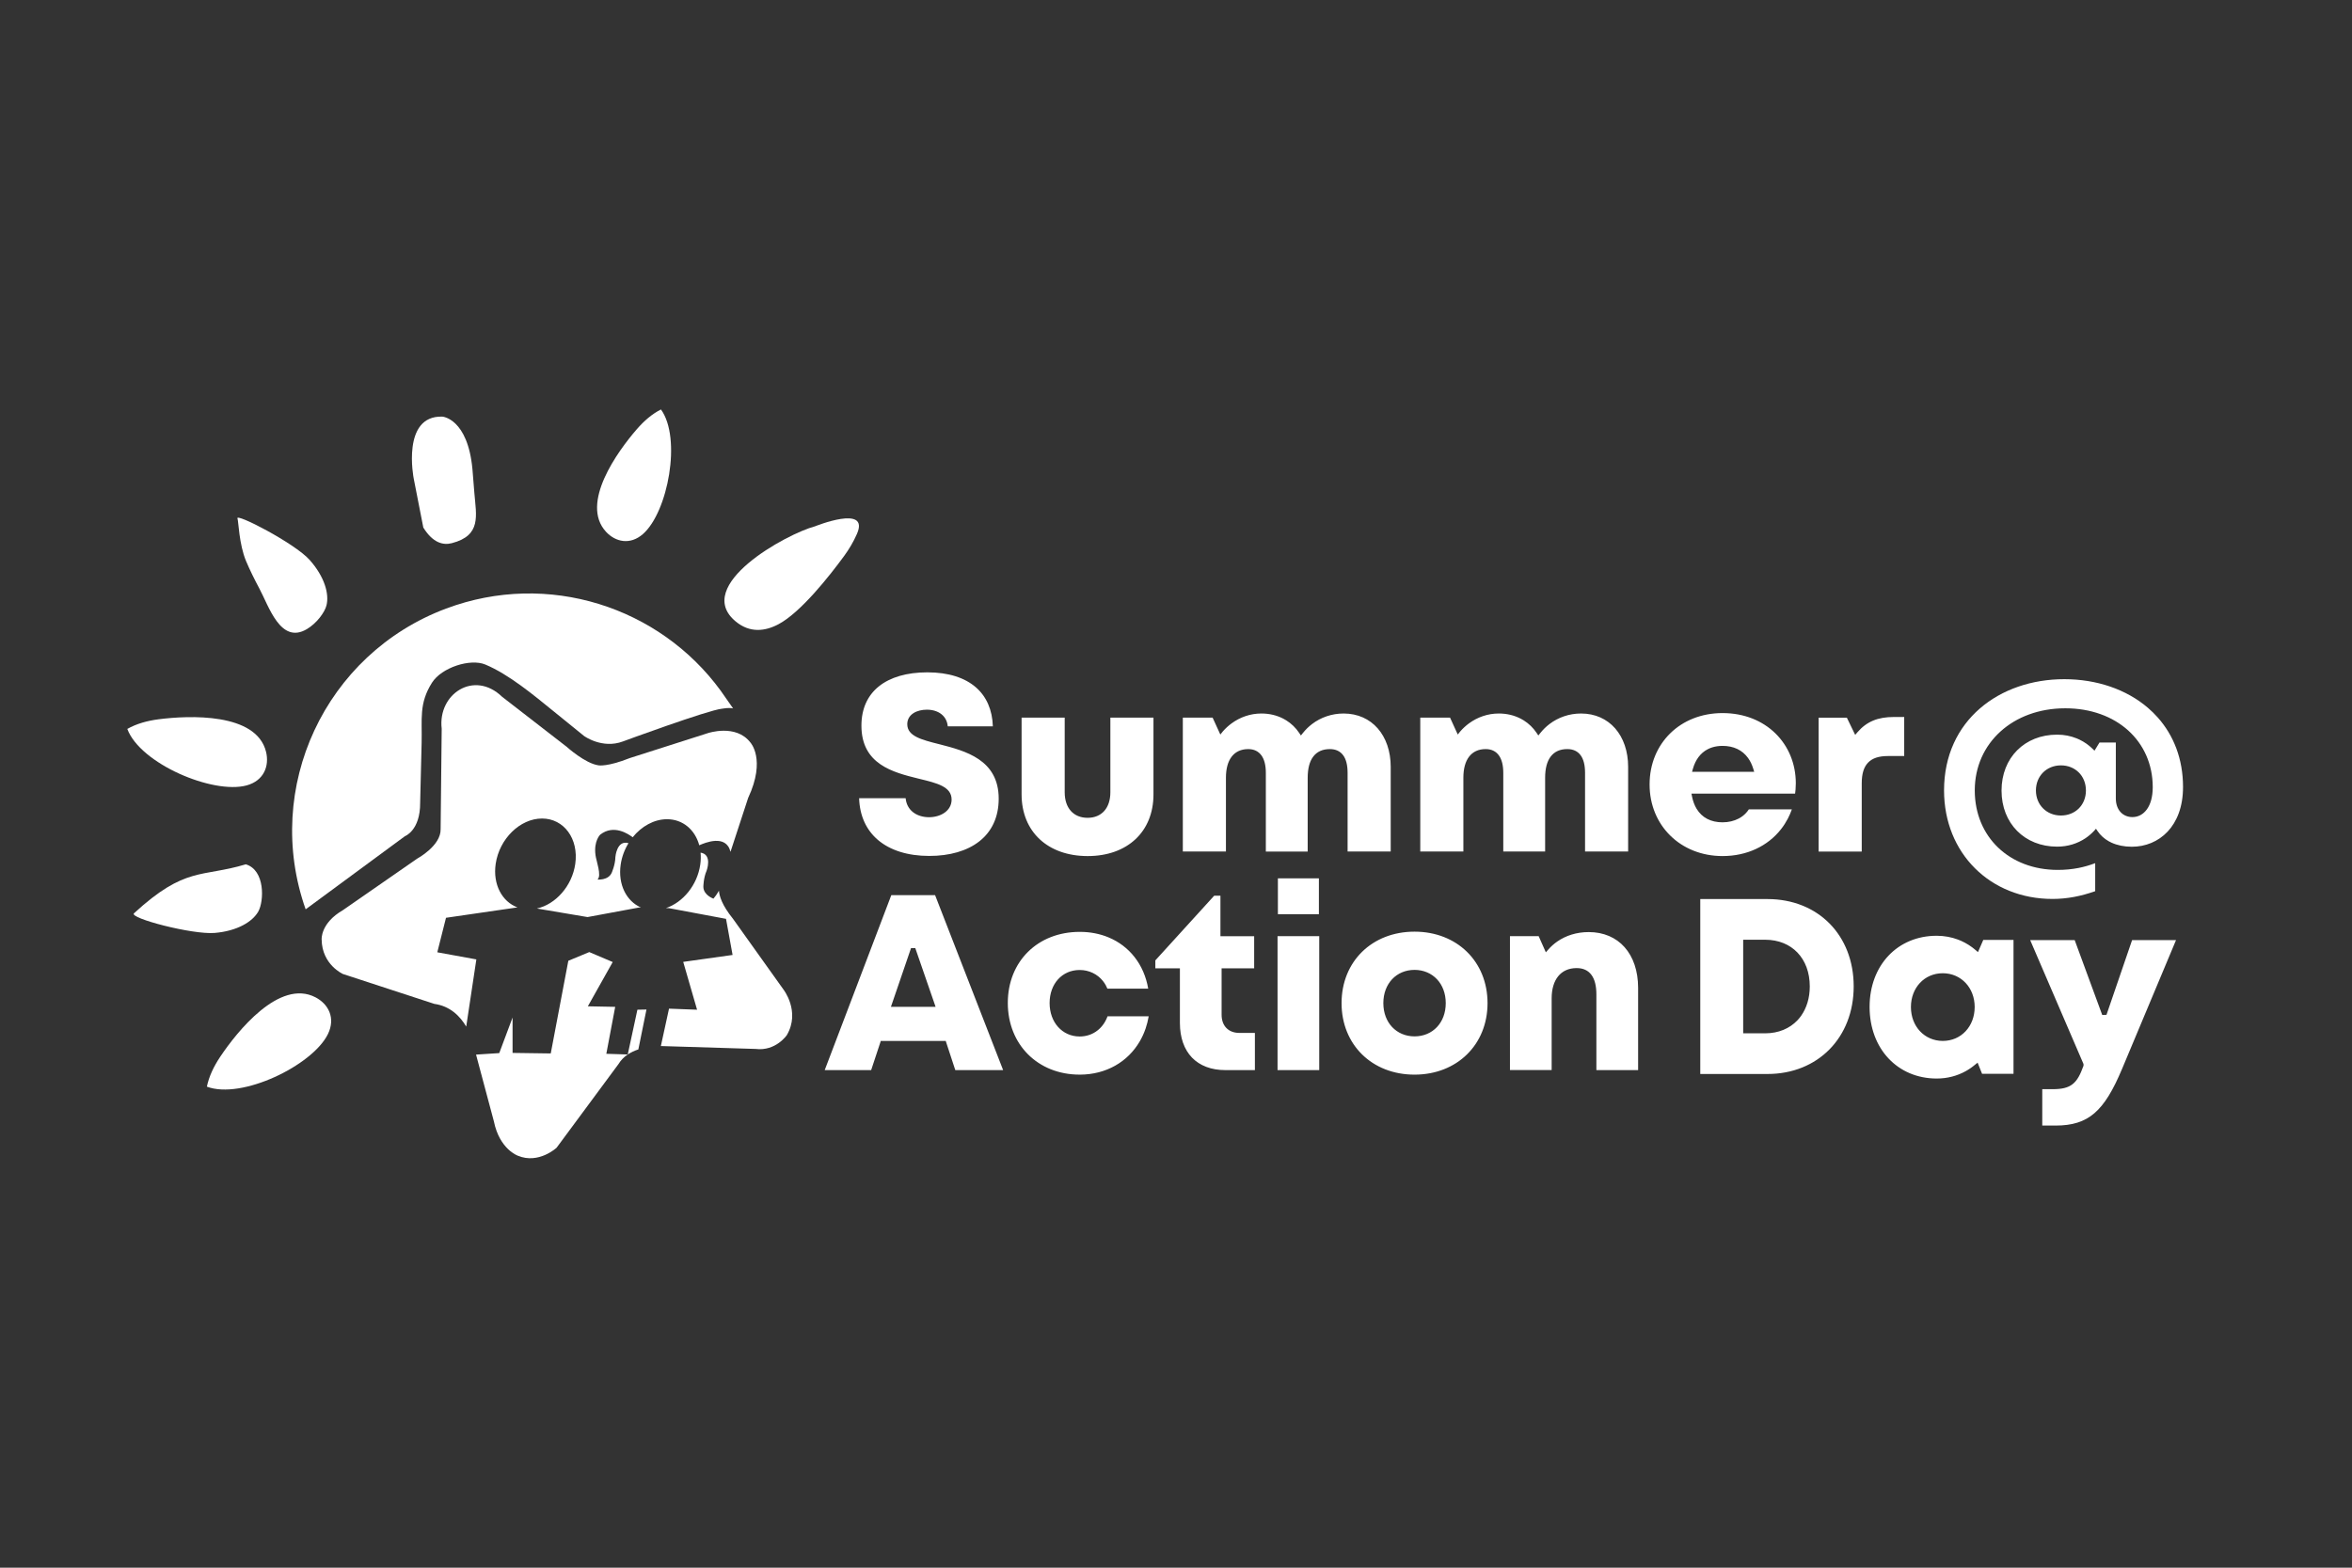 <svg xmlns="http://www.w3.org/2000/svg" id="Layer_1" data-name="Layer 1" viewBox="0 0 1800 1200"><rect x="0" y="0" width="1800" height="1200" fill="#333333" stroke="none"/><defs><style>      .cls-1 {        fill: #fff;        fill-rule: evenodd;        stroke-width: 0px;      }    </style></defs><path class="cls-1" d="m158.32,831.79c1.64-7.88,5.27-15.49,10.19-22.85,13.05-19.52,45.37-59.84,72.92-45.55,9.87,5.13,15.58,15.8,9.52,28.18-11.76,23.97-66.04,50.28-92.62,40.22"></path><path class="cls-1" d="m188.14,661.59c-33.98,10.23-46.18,1.31-85.62,37.51-3.97,3.64,44.69,16.47,61.84,15.02,17.16-1.46,28.96-8.55,33.35-16.45,4.39-7.9,5.3-31.56-9.58-36.08"></path><path class="cls-1" d="m323.97,403.84l-7.36-37.59s-9.57-48.38,21.94-47.34c0,0,19.4,1.3,23.02,40.29l1.46,18.09c1.42,17.49,5.54,32.51-17.16,38.46-6.86,1.8-14.69-.28-21.89-11.91"></path><path class="cls-1" d="m97.41,557.97c7.01-3.96,15.13-6.24,23.91-7.38,23.29-3.02,74.91-5.24,82.29,24.91,2.64,10.8-1.64,22.14-14.94,25.72-25.79,6.92-81.32-16.62-91.25-43.25"></path><path class="cls-1" d="m505.83,313.41c-6.84,3.49-12.93,8.75-18.46,15.12-14.68,16.91-43.65,56.78-23.58,78.53,7.2,7.79,18.46,10.37,28.31,1.68,19.1-16.83,29.66-73.39,13.73-95.32"></path><path class="cls-1" d="m623.82,402.84s41.88-16.9,32.05,5.73c-2.77,6.36-6.14,11.89-9.64,16.71-11.58,15.89-33.61,43.67-50.54,52.59-10.19,5.37-21.81,6.86-32.71-2.21-33.09-27.55,38.87-67.02,60.84-72.81"></path><path class="cls-1" d="m198.44,450.39c-3.62-6.73-7.17-13.9-10.11-20.87-5.44-12.9-5.81-30.96-6.57-32.59-2.29-4.88,43.76,18.81,55.21,31.67,11.45,12.86,15.13,26.14,12.87,34.89-1.34,5.2-7.39,13.58-15,18.08-20.14,11.92-29.09-17.58-36.4-31.18"></path><path class="cls-1" d="m309.83,640.1s11.81-4.28,11.71-25.46l1.14-46.32c.44-17.76-2.18-29.82,7.9-45.72,7.44-11.74,29.37-18.7,40.8-13.94,18.05,7.51,37.1,23.48,52.25,35.76l23.35,18.94s13.89,10.14,29.77,4.17c0,0,64.71-23.87,75.82-25.06,1.33-.14,4.99-.98,8.47-.21-4.35-6.28-8.42-12.09-9.45-13.51-46.78-64.15-132.2-92.12-210.19-62.92-92.72,34.71-140.29,137.27-107.49,230.22l75.92-55.95Z"></path><path class="cls-1" d="m488.53,803.29c-5.81,1.93-11.63,5.3-15.14,11.13l-47.42,64.11s-13.72,12.79-29.62,6.13c0,0-14.03-4.84-18.38-26.31l-13.58-50.82s-.01-.1-.04-.28l17.73-1.15,10.19-27.23v27.09l29.22.41,13.45-70.93,16.03-6.66,17.94,7.62-19.03,33.89,20.93.41-6.79,35.94,16.39.52,7.39-34.28,6.93-.13-6.2,30.52Zm61.67-121.53c.28,3.98,2.28,11.06,10.67,21.42l38.59,54.08s13.32,16.85,2.72,35.06c0,0-8.42,12.5-23.91,10.6l-71.2-2.18s-.47-.02-1.31-.03l6.24-28.63,21.47.82-10.6-36.62,37.78-5.3-5.03-27.64-43.62-8.17-2.36-.05c13.06-4.38,24-17.61,26.26-33.25.46-3.19.53-6.28.25-9.21,9.27,1.38,4.62,13.83,4.62,13.83-2.48,5.67-2.49,12.34-2.49,12.34.09,6.42,7.72,9.05,7.72,9.05,1.83-2.24,2.22-2.8,3.64-5.13.2-.33.39-.66.58-1Zm-217.89,86.64l-69.84-22.83s-16.04-7.07-16.31-26.36c0,0-1.09-12.5,16.31-22.55l56.8-39.41s18.21-9.78,17.94-22.55l.82-76.91c-3.14-26.66,24.87-45.08,46.2-24.46l49.46,38.32s14.16,12.85,24.49,14.21c0,0,6.66,1.22,23.78-5.58l59.66-19.06s21.47-7.35,32.61,7.08c0,0,12.19,12.86-1.67,42.48l-13.51,41.26c-3.35-13.78-19.67-6.89-23.91-5.01-3.17-11.79-12.5-19.95-24.67-19.95-9.92,0-19.52,5.43-26.29,13.82-3.1-2.41-14.49-10.23-24.9-1.95,0,0-5.03,4.9-3.53,15.65.41,3.89,4.95,15.89,1.49,18.65,0,0,8.02.82,10.8-4.97,0,0,2.79-6.06,2.92-12.25,0,0,1.01-13.28,10.02-10.61-3.01,4.89-5.13,10.5-5.98,16.45-2.18,15.12,4.41,27.99,15.52,32.78l-1.21-.03-39.68,7.36-38.75-6.55c14.4-3.19,26.93-17.25,29.36-34.1,2.77-19.22-8.62-34.79-25.43-34.79s-32.7,15.57-35.48,34.79c-2.25,15.63,4.87,28.86,16.67,33.25l-54.68,7.95-6.66,26.41,29.89,5.45-7.75,51.41h0c-4.78-8.09-12.42-15.72-24.48-17.38Z"></path><path class="cls-1" d="m675.32,796.79h47.2l1.24-.02.4,1.22,6.93,21.12h36.61l-52.07-133.91h-33.51l-50.96,133.91h35.55l6.98-21.12.39-1.22,1.24.02Zm150.92,25.8h0s.04,0,.04,0h.31c19.99-.1,36.51-9.76,45.65-25.42,1.79-3.07,3.31-6.38,4.51-9.9,1.01-2.95,1.79-6.07,2.35-9.33h-31.49c-2.09,5.78-5.9,10.25-10.78,12.86-1.02.55-2.09,1.02-3.2,1.39h0c-2.26.78-4.71,1.2-7.26,1.2h0s-.09,0-.09,0h-.07c-6.63-.02-12.36-2.73-16.45-7.29-4.06-4.52-6.48-10.89-6.49-18.24h0v-.13h0c.02-7.31,2.4-13.6,6.42-18.06,4.08-4.52,9.84-7.18,16.55-7.18h0s.04,0,.04,0c7.14,0,13.52,3.13,17.75,8.36.81,1,1.56,2.11,2.21,3.29.47.85.89,1.72,1.25,2.62h31.24c-3.18-18.59-14.48-32.71-30.51-39.3-3.24-1.34-6.7-2.37-10.3-3.07-3.63-.71-7.42-1.08-11.34-1.08h0s-.2,0-.2,0h-.08c-16.07,0-29.83,5.66-39.55,15.27-9.73,9.6-15.47,23.21-15.47,39.1h0v.11h0c.01,15.87,5.76,29.56,15.47,39.27,9.74,9.73,23.49,15.52,39.48,15.52Zm134.14-3.48v-28.45h-11.94c-4.16-.02-7.52-1.35-9.87-3.75-2.37-2.42-3.66-5.88-3.67-10.13h0v-.05h0v-35.5h24.92v-24.61h-25.81v-30.99h-4.78l-45.04,49.51v6.08h18.8v41.86h0c.02,11.24,3.29,20.27,9.23,26.45,5.95,6.18,14.66,9.59,25.51,9.59h22.65Zm49.24-102.5h-31.91v102.5h31.91v-102.5Zm-.26-44.26h-31.38v27.45h31.38v-27.45Zm17.35,95.47h0v.11h0c0,15.84,5.84,29.49,15.68,39.18,9.89,9.71,23.86,15.48,40.12,15.48h.12c16.19-.02,30.15-5.76,40.03-15.46,9.9-9.69,15.75-23.36,15.76-39.22h0v-.11h0c-.02-15.89-5.86-29.54-15.73-39.21-9.9-9.7-23.88-15.44-40.09-15.44h-.12c-16.24,0-30.19,5.74-40.06,15.41-9.87,9.67-15.71,23.35-15.71,39.26Zm79.73,0h0v.13h0c-.02,7.43-2.5,13.75-6.71,18.21-4.24,4.51-10.21,7.13-17.14,7.14h0s-.03,0-.03,0h-.08c-6.88-.02-12.83-2.64-17.06-7.12-4.22-4.48-6.73-10.83-6.74-18.29h0v-.13h0c.02-7.43,2.52-13.75,6.71-18.21,4.24-4.51,10.21-7.13,17.13-7.14h0s.04,0,.04,0h.07c6.9.03,12.85,2.66,17.08,7.15,4.23,4.49,6.72,10.83,6.73,18.26Zm147.22,51.28v-62.98h0c-.02-13-3.77-23.69-10.36-31.1-6.56-7.37-16-11.55-27.4-11.55h-.04c-9.18,0-17.43,2.61-24.05,7.21h0c-1.28.87-2.51,1.86-3.68,2.9-1.14,1.02-2.25,2.13-3.27,3.32h0s-.05.06-.05.06l-1.77,2-1.09-2.46-4.4-9.9h-21.97v102.5h31.91v-54.97h0c.02-7.11,1.75-12.83,4.95-16.79,3.29-4.08,8.08-6.29,14.12-6.3h0s.05,0,.05,0h.09c4.97.02,8.76,1.79,11.31,5.31,2.46,3.36,3.71,8.32,3.71,14.85h0v57.91h31.92Zm164.98-64.03h0v-.11h0c-.01-19.54-6.83-36.24-18.45-48.03-11.64-11.8-28.15-18.73-47.54-18.74h0s-.04,0-.04,0h-51.39v133.9h51.47c19.3,0,35.79-7,47.43-18.84,11.67-11.86,18.52-28.63,18.52-48.19Zm-33.61-.07h0v.04c0,8.86-2.4,16.58-6.67,22.57v.02c-.83,1.15-1.73,2.26-2.71,3.3-5.99,6.34-14.51,10.02-24.7,10.03h-16.88v-71.63h16.92c10.15.02,18.66,3.6,24.63,9.84,5.98,6.26,9.4,15.17,9.41,25.82Zm155.92,66.99v-102.5h-23.15l-3.11,7.15-.94,2.16-1.76-1.52c-3.37-2.92-7.12-5.31-11.17-7.11h0c-.79-.35-1.61-.69-2.4-.98h0c-5-1.87-10.44-2.89-16.16-2.9h0s-.08,0-.08,0h-.07c-14.95,0-27.77,5.65-36.83,15.23-9.1,9.62-14.46,23.25-14.47,39.17h0v.12h0c.02,15.96,5.37,29.67,14.45,39.34,9.08,9.69,21.92,15.41,36.89,15.41h.04c8.14,0,15.67-2.02,22.2-5.65,1.28-.71,2.52-1.49,3.71-2.31,1.19-.82,2.35-1.71,3.48-2.67l.05-.04.06-.05,1.79-1.42.87,2.15,2.55,6.39h24.07Zm-29.72-51.2h0v.12h0c-.02,7.35-2.59,13.8-6.9,18.41-4.33,4.66-10.45,7.44-17.46,7.46h0s-.04,0-.04,0h-.06c-6.98-.02-13.07-2.82-17.41-7.44-4.33-4.62-6.92-11.1-6.92-18.48h0v-.12h0c.02-7.3,2.57-13.73,6.87-18.33,4.33-4.64,10.44-7.44,17.49-7.44h0s.03,0,.03,0h.07c6.98.02,13.06,2.81,17.41,7.43,4.33,4.61,6.91,11.06,6.92,18.4Zm112.68,47.68l41.41-98.85h-33.62l-19.61,57.22-3.26.03-21.06-57.25h-34.06l40.79,94.79.04,1.31c-2.48,6.92-4.82,11.37-8.39,14.16h0c-3.61,2.82-8.27,3.84-15.33,3.84h-7.87v27.85h10.21c12.65,0,21.98-2.81,29.74-9.5,7.88-6.79,14.29-17.63,21-33.6Zm-941.28-50.13l14.58-42.59h3.27s14.72,42.58,14.72,42.58l.81,2.36h-34.19l.8-2.35Z"></path><path class="cls-1" d="m1670.69,602.54h0v-.05c0-21.71-7.29-39.71-19.33-53.27-2.34-2.64-4.88-5.12-7.55-7.42-16.56-14.2-39.31-21.91-63.96-21.91h0s-.05,0-.05,0h-.09c-24.7,0-47.71,7.87-64.52,22.44-16.76,14.54-27.39,35.8-27.4,62.64h0v.12h0c.02,24.05,8.87,44.8,23.65,59.53,14.79,14.75,35.57,23.48,59.38,23.48h.04c5.51,0,11.02-.53,16.6-1.57,5.24-.98,10.55-2.46,16.01-4.36v-21.45c-4.19,1.58-8.42,2.81-12.72,3.66-5.15,1.01-10.44,1.5-15.93,1.5h-.08c-18.47-.02-34.31-6.33-45.54-17.07-11.26-10.77-17.89-25.99-17.9-43.75h0v-.11h0c.02-18.15,7.34-33.86,19.68-45.02,12.29-11.14,29.58-17.75,49.53-17.76h0s.04,0,.04,0h.09c19.62.02,36.3,6.33,48.09,16.98,11.85,10.72,18.76,25.82,18.77,43.32h0v.17h0c-.02,7.48-1.74,13.09-4.45,16.85-2.87,3.99-6.83,5.95-11.06,5.96h-.11c-3.59-.02-6.75-1.36-9.03-3.84-2.23-2.44-3.59-5.99-3.6-10.41h0v-42.82h-12.5l-2.67,4.36-1.16,1.88-1.58-1.54c-2.9-2.82-6.22-5.16-9.88-6.92-.66-.31-1.4-.64-2.18-.96-4.54-1.84-9.55-2.85-14.87-2.85h0s-.08,0-.08,0h-.08c-12.42,0-23.03,4.44-30.53,11.97-7.51,7.54-11.93,18.25-11.94,30.79h0v.12h0c.01,12.51,4.41,23.22,11.91,30.79,7.51,7.58,18.15,12.05,30.6,12.05h.03c8.14,0,15.53-2.32,21.66-6.43,1.18-.79,2.34-1.67,3.44-2.61,1.09-.93,2.15-1.93,3.12-2.97l.02-.02,1.5-1.67,1.27,1.86c2.12,3.14,5,5.74,8.44,7.68h0c.62.36,1.33.72,2.07,1.07,4.44,2.05,9.71,3.15,15.57,3.16h0s.07,0,.07,0h.08c10.33,0,20.1-3.93,27.26-11.51,7.22-7.65,11.85-19.08,11.85-34.05m-74.3,2.43h0v.12h0c-.02,5.51-2.04,10.27-5.42,13.67-3.41,3.41-8.18,5.43-13.67,5.44h0s-.04,0-.04,0h-.08c-5.46-.02-10.22-2.06-13.62-5.47-3.4-3.41-5.44-8.21-5.45-13.68h0v-.12h0c.02-5.44,2.04-10.21,5.43-13.63,3.4-3.41,8.17-5.47,13.67-5.48h0s.04,0,.04,0h.08c5.46.02,10.21,2.03,13.6,5.43,3.41,3.4,5.44,8.19,5.45,13.73Z"></path><path class="cls-1" d="m693.06,610.97h-35.57c.41,13.6,5.58,24.46,14.42,31.99h0c9.31,7.91,22.76,12.21,39.13,12.22h0s.05,0,.05,0h.12c15.5,0,28.85-3.78,38.26-11.16,9.31-7.29,14.83-18.22,14.84-32.61h0v-.06c0-29.97-25.61-36.57-45.24-41.63h0l-.09-.02-.17-.04c-13.6-3.43-24.47-6.17-24.47-15.32v-.06h0c.02-3.85,1.96-6.67,4.89-8.5h0c2.73-1.71,6.36-2.53,10.03-2.55h0s.07,0,.07,0h.11c4.27.02,8.21,1.17,11.11,3.52,2.64,2.12,4.39,5.2,4.78,9.24h34.5c-.38-12.61-4.86-22.76-12.92-29.81-8.5-7.43-21.06-11.52-37.08-11.53h0s-.05,0-.05,0h-.12c-15.73,0-28.39,3.76-37.08,10.74-8.58,6.9-13.33,17.08-13.33,30.01h0v.05c0,29.69,24.27,35.73,43.47,40.5l.4.09h0l.46.1v.02c13.62,3.3,24.69,6,24.69,15.89v.05h0c-.02,4.37-2.21,7.77-5.52,10.06h0c-3.16,2.2-7.4,3.37-11.7,3.38h0s-.05,0-.05,0h-.11c-4.66-.02-9.08-1.35-12.35-4.01-2.99-2.44-5.04-5.98-5.45-10.58m88.74-61.64v58.82h0c.02,14.27,5.06,26.06,13.83,34.24,8.83,8.24,21.48,12.9,36.65,12.91h0s.04,0,.04,0h.09c15.14,0,27.75-4.67,36.53-12.88,8.77-8.19,13.79-20,13.79-34.3h0v-58.79h-32.99v57.25h0c-.02,5.93-1.66,10.75-4.6,14.11-3.03,3.42-7.38,5.32-12.78,5.33h0s-.04,0-.04,0h-.08c-5.35-.02-9.72-1.88-12.76-5.27h0c-3-3.36-4.68-8.2-4.69-14.23h0v-57.2h-32.99Zm282.49,102.49v-64.74h0v-.09h0c-.01-12-3.63-22.23-9.95-29.44-6.26-7.15-15.26-11.36-26.05-11.37h0s-.05,0-.05,0c-9.09,0-17.46,2.98-24.14,8.05h0c-1.31,1.01-2.55,2.08-3.71,3.2h0c-1.14,1.13-2.25,2.35-3.29,3.65h0l-.04.05-1.5,1.88-1.34-2c-2.6-3.88-5.94-7.12-9.82-9.55-.72-.46-1.5-.9-2.32-1.33h0c-4.9-2.55-10.58-3.94-16.73-3.95h0s-.06,0-.06,0c-8.38,0-16.23,2.77-22.7,7.49h0c-1.25.91-2.48,1.91-3.64,2.98-1.13,1.05-2.22,2.16-3.24,3.34l-.02.03v.03s-1.8,2.22-1.8,2.22l-1.18-2.6-4.73-10.35h-22.79v102.5h32.99v-56.51h0c.02-6.91,1.5-12.3,4.31-16,2.93-3.86,7.22-5.88,12.72-5.89h0s.05,0,.05,0h.08c4.37.02,7.75,1.69,10.06,4.9h0c2.18,3.04,3.31,7.48,3.32,13.21h0v.07h0v60.23h32.03v-56.53h0c.02-6.99,1.42-12.37,4.18-16.05,2.88-3.85,7.14-5.82,12.72-5.83h0s.05,0,.05,0h.09c4.41.02,7.82,1.6,10.14,4.76,2.21,3,3.35,7.46,3.36,13.35h0v.07h0v60.22h33Zm181.7,0v-64.74h0v-.09h0c0-12-3.63-22.23-9.94-29.44-6.27-7.15-15.27-11.36-26.06-11.37h0s-.04,0-.04,0c-9.1,0-17.47,2.98-24.14,8.05h0c-1.32,1.01-2.56,2.08-3.71,3.2h0c-1.14,1.13-2.26,2.35-3.29,3.65h0l-.04.05-1.5,1.88-1.34-2c-2.6-3.88-5.94-7.12-9.82-9.55-.72-.46-1.5-.9-2.32-1.33h-.02c-4.89-2.55-10.58-3.94-16.72-3.95h0s-.06,0-.06,0c-8.39,0-16.24,2.77-22.72,7.49-1.24.9-2.46,1.91-3.62,2.98-1.13,1.05-2.23,2.16-3.23,3.34h0s-.03.04-.03.04h0s0,0,0,0l-1.79,2.23-1.19-2.6-4.72-10.35h-22.79v102.49h32.99v-56.5h0c.01-6.91,1.5-12.3,4.31-16,2.93-3.86,7.22-5.88,12.72-5.89h0s.05,0,.05,0h.08c4.37.02,7.76,1.69,10.06,4.9h0c2.18,3.04,3.31,7.48,3.32,13.21h0v.07h0v60.23h32.03v-56.53h0c.02-6.99,1.42-12.37,4.18-16.05,2.89-3.85,7.14-5.82,12.72-5.83h0s.06,0,.06,0h.08c4.42.02,7.83,1.6,10.15,4.76,2.21,3,3.36,7.46,3.37,13.35h0v.07h0v60.22h32.99Zm128.13-47.58c.13-1.57.19-3.12.19-4.67h0v-.08h0c-.02-15.01-5.74-28.42-15.56-38.06-9.84-9.67-23.88-15.58-40.46-15.58h0s-.05,0-.05,0h-.08c-16.11.01-30.06,5.79-39.95,15.49-9.91,9.71-15.8,23.37-15.8,39.1h0v.11h0c0,15.67,5.93,29.34,15.85,39.09,9.93,9.78,23.9,15.64,39.95,15.65h0s.03,0,.03,0c18.57,0,34.53-7.57,44.71-20.51,1.99-2.53,3.75-5.26,5.27-8.16,1.16-2.24,2.19-4.63,3.07-7.1h-32.91c-1.57,2.43-3.65,4.51-6.14,6.11-.54.34-1.11.66-1.69.97h0c-3.51,1.83-7.7,2.85-12.24,2.86h0s-.07,0-.07,0c-8.9,0-15.74-3.53-19.88-10.39-.79-1.31-1.48-2.76-2.07-4.34-.58-1.57-1.06-3.25-1.41-5l-.02-.14-.42-2.11h79.32c.14-1.08.27-2.16.36-3.23h0Zm-34.01-13.45h-45.2l.63-2.24c1.98-7.07,5.88-12.19,11.35-15.03h0c1.06-.55,2.19-1.03,3.37-1.4,2.39-.76,5.04-1.16,7.87-1.17h0s.09,0,.09,0c8.48,0,15.15,3.2,19.54,9.26.83,1.15,1.61,2.44,2.27,3.82.65,1.37,1.23,2.84,1.71,4.39h0s.03.1.03.1l.69,2.27h-2.38Zm117.16-12.07v-29.88h-7.9c-6.08,0-11.3.86-15.86,2.75-4.52,1.88-8.47,4.79-12.01,8.91l-1.75,2.03-1.17-2.42-5.21-10.76h-21.6v102.49h32.99v-52.15c0-7.23,1.51-12.43,4.82-15.89,3.33-3.49,8.33-5.08,15.3-5.08h12.4Z"></path></svg>
